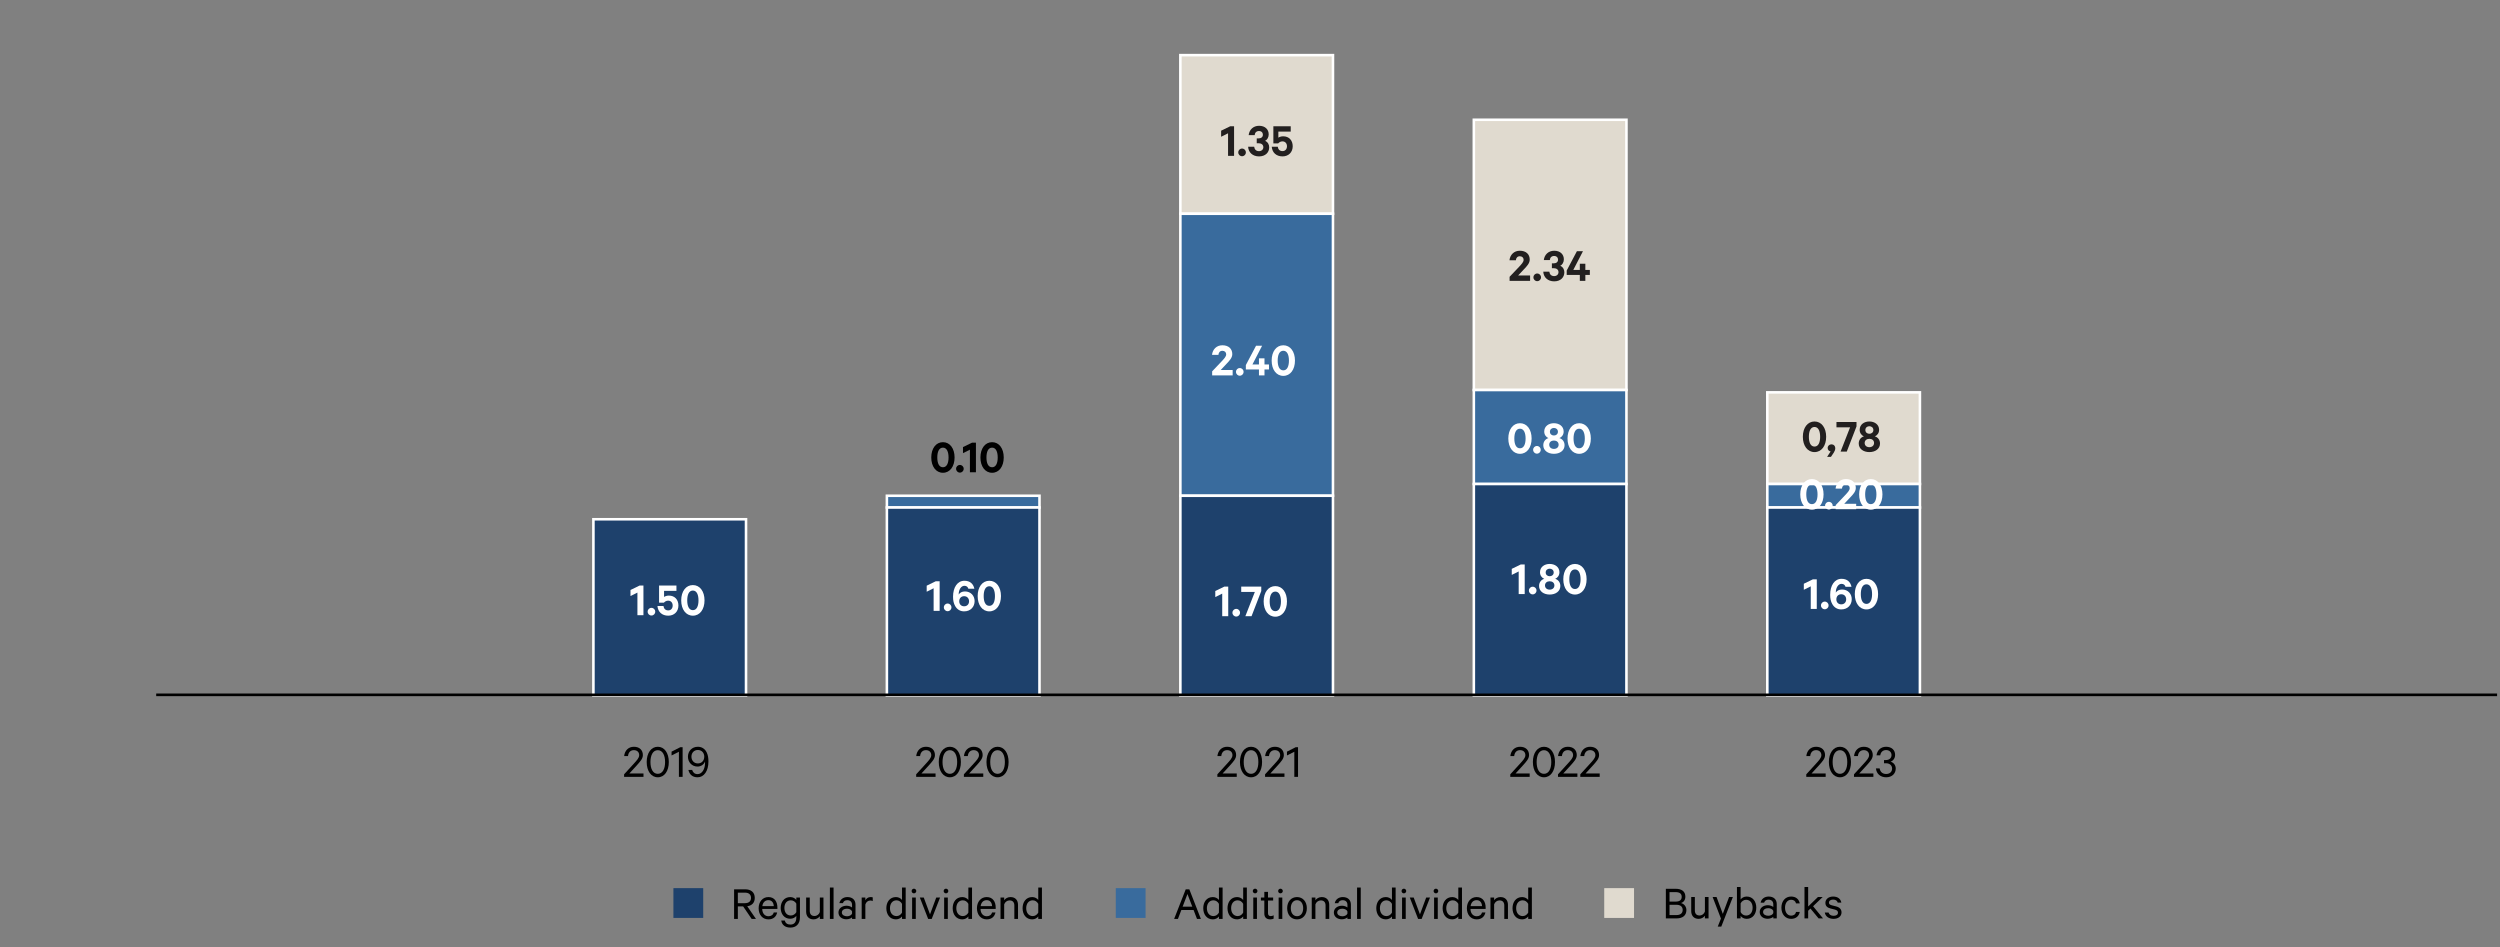 <?xml version="1.0" encoding="UTF-8"?>
<svg id="EN_ja_FI" data-name="EN ja FI" xmlns="http://www.w3.org/2000/svg" viewBox="0 0 970 367.487">
  <rect x="0" y="0" width="970" height="367.487" fill="#808080" stroke="none"/>
  <defs>
    <style>
      .cls-1 {
        fill: #221f1f;
      }

      .cls-1, .cls-2, .cls-3, .cls-4, .cls-5, .cls-6 {
        stroke-width: 0px;
      }

      .cls-2, .cls-7 {
        fill: #396b9d;
      }

      .cls-8, .cls-9, .cls-7 {
        stroke: #fff;
        stroke-miterlimit: 10;
      }

      .cls-8, .cls-4 {
        fill: #e0dacf;
      }

      .cls-3 {
        fill: #000;
      }

      .cls-9, .cls-5 {
        fill: #1e416c;
      }

      .cls-10 {
        fill: none;
        stroke: #000;
        stroke-width: 1.022px;
      }

      .cls-6 {
        fill: #fff;
      }
    </style>
  </defs>
  <g>
    <g>
      <rect class="cls-8" x="457.979" y="21.393" width="59.212" height="61.546"/>
      <rect class="cls-8" x="571.847" y="46.468" width="59.212" height="104.856"/>
      <rect class="cls-8" x="685.716" y="152.236" width="59.212" height="35.56"/>
    </g>
    <g>
      <rect class="cls-7" x="344.11" y="192.354" width="59.212" height="4.559"/>
      <rect class="cls-7" x="457.979" y="82.939" width="59.212" height="109.415"/>
      <rect class="cls-7" x="571.847" y="151.324" width="59.212" height="36.472"/>
      <rect class="cls-7" x="685.716" y="187.795" width="59.212" height="9.118"/>
    </g>
    <g>
      <rect class="cls-9" x="230.242" y="201.472" width="59.212" height="68.384"/>
      <rect class="cls-9" x="344.11" y="196.913" width="59.212" height="72.943"/>
      <rect class="cls-9" x="457.979" y="192.354" width="59.212" height="77.502"/>
      <rect class="cls-9" x="571.847" y="187.795" width="59.212" height="82.061"/>
      <rect class="cls-9" x="685.716" y="196.913" width="59.212" height="72.943"/>
    </g>
  </g>
  <g>
    <path class="cls-6" d="M470.267,137.678c.224-2.128,1.761-3.713,4.018-3.713,2.401,0,3.842,1.36,3.842,3.425,0,1.457-1.088,2.562-2.273,3.81l-2.225,2.369h4.642v2.081h-7.956v-1.568l3.634-3.826c1.024-1.104,1.809-1.904,1.809-2.769,0-.801-.56-1.377-1.473-1.377-.96,0-1.473.688-1.537,1.568h-2.481Z"/>
    <path class="cls-6" d="M481.035,145.778c-.816,0-1.473-.641-1.473-1.488,0-.849.656-1.489,1.473-1.489s1.473.641,1.473,1.489c0,.848-.656,1.488-1.473,1.488Z"/>
    <path class="cls-6" d="M485.948,141.407h2.529v-2.385h2.145v2.385h1.745v1.953h-1.745v2.289h-2.145v-2.289h-5.09v-1.713l3.953-7.49h2.353l-3.745,7.25Z"/>
    <path class="cls-6" d="M497.933,145.842c-2.705,0-4.53-2.434-4.53-5.938,0-3.506,1.825-5.938,4.53-5.938s4.514,2.433,4.514,5.938c0,3.505-1.809,5.938-4.514,5.938ZM497.933,143.696c1.521,0,2.177-1.648,2.177-3.793,0-2.146-.656-3.81-2.177-3.81-1.553,0-2.193,1.664-2.193,3.81,0,2.145.64,3.793,2.193,3.793Z"/>
  </g>
  <g>
    <path class="cls-6" d="M476.557,239.092h-2.337v-8.771l-2.689,1.345v-2.354l3.521-1.712h1.504v11.492Z"/>
    <path class="cls-6" d="M479.659,239.22c-.816,0-1.473-.641-1.473-1.488,0-.849.656-1.489,1.473-1.489s1.473.641,1.473,1.489c0,.848-.656,1.488-1.473,1.488Z"/>
    <path class="cls-6" d="M485.596,239.092h-2.401l3.682-9.412h-5.282v-2.08h7.779v1.712l-3.778,9.78Z"/>
    <path class="cls-6" d="M494.829,239.284c-2.705,0-4.53-2.434-4.53-5.938,0-3.506,1.825-5.938,4.53-5.938s4.514,2.433,4.514,5.938c0,3.505-1.809,5.938-4.514,5.938ZM494.829,237.139c1.521,0,2.177-1.648,2.177-3.793,0-2.146-.656-3.81-2.177-3.81-1.553,0-2.193,1.664-2.193,3.81,0,2.145.64,3.793,2.193,3.793Z"/>
  </g>
  <g>
    <path class="cls-6" d="M249.656,238.692h-2.337v-8.771l-2.689,1.345v-2.354l3.521-1.712h1.504v11.492Z"/>
    <path class="cls-6" d="M252.759,238.82c-.816,0-1.473-.641-1.473-1.488,0-.849.656-1.489,1.473-1.489s1.473.641,1.473,1.489c0,.848-.656,1.488-1.473,1.488Z"/>
    <path class="cls-6" d="M255.719,233.842v-6.643h6.739v2.064h-4.802v2.353c.368-.256,1.057-.528,1.873-.528,2.241,0,3.697,1.569,3.697,3.858,0,2.337-1.617,3.938-3.954,3.938-2.417,0-4.001-1.473-4.178-3.746h2.337c.128,1.009.736,1.697,1.856,1.697,1.041,0,1.713-.784,1.713-1.889,0-1.073-.656-1.889-1.761-1.889-.72,0-1.281.367-1.649.784h-1.873Z"/>
    <path class="cls-6" d="M268.84,238.884c-2.705,0-4.53-2.434-4.53-5.938,0-3.506,1.825-5.938,4.53-5.938s4.514,2.433,4.514,5.938c0,3.505-1.809,5.938-4.514,5.938ZM268.84,236.738c1.521,0,2.177-1.648,2.177-3.793,0-2.146-.656-3.81-2.177-3.81-1.553,0-2.193,1.664-2.193,3.81,0,2.145.64,3.793,2.193,3.793Z"/>
  </g>
  <g>
    <path class="cls-3" d="M365.863,183.439c-2.705,0-4.53-2.434-4.53-5.938,0-3.506,1.825-5.938,4.53-5.938s4.514,2.433,4.514,5.938c0,3.505-1.809,5.938-4.514,5.938ZM365.863,181.293c1.521,0,2.177-1.648,2.177-3.793,0-2.146-.656-3.81-2.177-3.81-1.553,0-2.193,1.664-2.193,3.81,0,2.145.64,3.793,2.193,3.793Z"/>
    <path class="cls-3" d="M372.438,183.374c-.816,0-1.473-.641-1.473-1.488,0-.849.656-1.489,1.473-1.489s1.473.641,1.473,1.489c0,.848-.656,1.488-1.473,1.488Z"/>
    <path class="cls-3" d="M378.663,183.246h-2.337v-8.771l-2.689,1.345v-2.354l3.521-1.712h1.504v11.492Z"/>
    <path class="cls-3" d="M384.935,183.439c-2.705,0-4.53-2.434-4.53-5.938,0-3.506,1.825-5.938,4.53-5.938s4.514,2.433,4.514,5.938c0,3.505-1.809,5.938-4.514,5.938ZM384.935,181.293c1.521,0,2.177-1.648,2.177-3.793,0-2.146-.656-3.81-2.177-3.81-1.553,0-2.193,1.664-2.193,3.81,0,2.145.64,3.793,2.193,3.793Z"/>
  </g>
  <g>
    <path class="cls-6" d="M364.582,237.02h-2.337v-8.771l-2.689,1.345v-2.354l3.521-1.712h1.504v11.492Z"/>
    <path class="cls-6" d="M367.684,237.148c-.816,0-1.473-.641-1.473-1.488,0-.849.656-1.489,1.473-1.489s1.473.641,1.473,1.489c0,.848-.656,1.488-1.473,1.488Z"/>
    <path class="cls-6" d="M375.734,228.424c-.224-.688-.704-1.136-1.537-1.136-1.36,0-2.208,1.616-2.225,3.232v.16c.384-.704,1.296-1.2,2.417-1.2,2.321,0,3.761,1.713,3.761,3.762,0,2.177-1.521,3.97-4.082,3.97-1.44,0-2.705-.688-3.473-2.081-.577-1.024-.816-2.145-.816-3.617,0-3.569,1.665-6.179,4.417-6.179,2.161,0,3.441,1.168,3.858,3.089h-2.321ZM375.991,233.306c0-1.185-.784-1.984-1.905-1.984-1.137,0-1.905.784-1.905,1.984,0,1.152.768,1.938,1.905,1.938,1.121,0,1.905-.785,1.905-1.938Z"/>
    <path class="cls-6" d="M383.862,237.212c-2.705,0-4.53-2.434-4.53-5.938,0-3.506,1.825-5.938,4.53-5.938s4.514,2.433,4.514,5.938c0,3.505-1.809,5.938-4.514,5.938ZM383.862,235.067c1.521,0,2.177-1.648,2.177-3.793,0-2.146-.656-3.81-2.177-3.81-1.553,0-2.193,1.664-2.193,3.81,0,2.145.64,3.793,2.193,3.793Z"/>
  </g>
  <g>
    <path class="cls-3" d="M284.829,345.05h4.257c2.306,0,3.762,1.153,3.762,3.33,0,1.889-1.104,2.993-2.913,3.249l3.378,4.914h-1.665l-3.313-4.866h-2.049v4.866h-1.456v-11.493ZM286.285,350.429h2.77c1.504,0,2.337-.769,2.337-2.049,0-1.281-.833-2.033-2.337-2.033h-2.77v4.082Z"/>
    <path class="cls-3" d="M301.535,354.046c-.319,1.585-1.488,2.673-3.377,2.673-2.257,0-3.81-1.744-3.81-4.321,0-2.481,1.521-4.338,3.794-4.338,2.272,0,3.489,1.681,3.489,4.082v.512h-5.891c.032,1.761,1.024,2.85,2.417,2.85,1.04,0,1.809-.513,2.049-1.457h1.328ZM298.142,349.26c-1.265,0-2.161.864-2.354,2.321h4.434c-.048-1.232-.688-2.321-2.08-2.321Z"/>
    <path class="cls-3" d="M308.974,355.359c-.432.592-1.312,1.121-2.337,1.121-2.449,0-3.729-2.002-3.729-4.21,0-2.209,1.28-4.21,3.729-4.21,1.024,0,1.905.528,2.337,1.104v-.929h1.408v7.668c0,2.705-1.568,4.001-3.713,4.001-2.017,0-3.298-1.04-3.554-2.737h1.393c.24,1.041,1.009,1.568,2.161,1.568,1.505,0,2.305-.96,2.305-2.753v-.624ZM308.974,350.605c-.432-.769-1.248-1.28-2.129-1.28-1.585,0-2.497,1.232-2.497,2.945,0,1.712.912,2.944,2.497,2.944.881,0,1.697-.512,2.129-1.296v-3.313Z"/>
    <path class="cls-3" d="M319.503,356.543h-1.408v-1.04c-.48.656-1.36,1.216-2.417,1.216-1.889,0-2.897-1.232-2.897-3.024v-5.459h1.409v5.219c0,1.152.56,1.952,1.824,1.952.977,0,1.776-.64,2.081-1.536v-5.635h1.408v8.308Z"/>
    <path class="cls-3" d="M323.421,356.543h-1.425v-12.181h1.425v12.181Z"/>
    <path class="cls-3" d="M330.591,356.543v-.608c-.32.336-1.2.752-2.177.752-1.713,0-3.09-1.008-3.09-2.641,0-1.568,1.377-2.625,3.17-2.625.864,0,1.729.368,2.097.688v-1.057c0-1.04-.641-1.776-1.841-1.776-.88,0-1.44.368-1.713,1.152h-1.36c.272-1.408,1.505-2.369,3.105-2.369,1.969,0,3.153,1.12,3.153,2.945v5.538h-1.345ZM330.591,353.614c-.24-.608-1.072-1.041-1.953-1.041-1.008,0-2.001.48-2.001,1.473s.993,1.473,2.001,1.473c.881,0,1.713-.416,1.953-1.041v-.863Z"/>
    <path class="cls-3" d="M338.622,349.628c-.24-.144-.608-.224-.944-.224-.88,0-1.648.576-1.921,1.553v5.586h-1.425v-8.308h1.425v1.072c.336-.704,1.121-1.248,2.033-1.248.368,0,.688.048.832.128v1.44Z"/>
    <path class="cls-3" d="M349.981,355.583c-.416.592-1.312,1.136-2.337,1.136-2.448,0-3.745-1.984-3.745-4.337,0-2.338,1.297-4.322,3.745-4.322,1.024,0,1.921.544,2.337,1.137v-4.834h1.425v12.181h-1.425v-.96ZM349.981,350.7c-.432-.848-1.248-1.376-2.128-1.376-1.602,0-2.546,1.296-2.546,3.058,0,1.76.944,3.057,2.546,3.057.88,0,1.696-.512,2.128-1.36v-3.378Z"/>
    <path class="cls-3" d="M354.604,344.811c.496,0,.912.399.912.912,0,.496-.416.896-.912.896s-.896-.4-.896-.896c0-.513.4-.912.896-.912ZM355.324,356.543h-1.425v-8.308h1.425v8.308Z"/>
    <path class="cls-3" d="M360.124,356.543l-3.233-8.308h1.521l2.434,6.531,2.417-6.531h1.488l-3.249,8.308h-1.377Z"/>
    <path class="cls-3" d="M367.035,344.811c.496,0,.912.399.912.912,0,.496-.416.896-.912.896s-.896-.4-.896-.896c0-.513.4-.912.896-.912ZM367.755,356.543h-1.425v-8.308h1.425v8.308Z"/>
    <path class="cls-3" d="M375.724,355.583c-.416.592-1.312,1.136-2.337,1.136-2.448,0-3.745-1.984-3.745-4.337,0-2.338,1.297-4.322,3.745-4.322,1.024,0,1.921.544,2.337,1.137v-4.834h1.425v12.181h-1.425v-.96ZM375.724,350.7c-.432-.848-1.248-1.376-2.129-1.376-1.601,0-2.545,1.296-2.545,3.058,0,1.76.944,3.057,2.545,3.057.881,0,1.697-.512,2.129-1.36v-3.378Z"/>
    <path class="cls-3" d="M386.237,354.046c-.319,1.585-1.488,2.673-3.377,2.673-2.257,0-3.81-1.744-3.81-4.321,0-2.481,1.521-4.338,3.794-4.338,2.272,0,3.489,1.681,3.489,4.082v.512h-5.891c.032,1.761,1.024,2.85,2.417,2.85,1.04,0,1.809-.513,2.049-1.457h1.328ZM382.845,349.26c-1.265,0-2.161.864-2.354,2.321h4.434c-.048-1.232-.688-2.321-2.08-2.321Z"/>
    <path class="cls-3" d="M388.202,348.236h1.425v1.041c.465-.656,1.36-1.217,2.449-1.217,1.889,0,2.913,1.217,2.913,3.025v5.458h-1.425v-5.218c0-1.169-.576-1.969-1.841-1.969-.96,0-1.809.64-2.097,1.553v5.634h-1.425v-8.308Z"/>
    <path class="cls-3" d="M402.844,355.583c-.416.592-1.312,1.136-2.337,1.136-2.448,0-3.745-1.984-3.745-4.337,0-2.338,1.297-4.322,3.745-4.322,1.024,0,1.921.544,2.337,1.137v-4.834h1.425v12.181h-1.425v-.96ZM402.844,350.7c-.432-.848-1.248-1.376-2.129-1.376-1.601,0-2.545,1.296-2.545,3.058,0,1.76.944,3.057,2.545,3.057.881,0,1.697-.512,2.129-1.36v-3.378Z"/>
  </g>
  <rect class="cls-5" x="261.281" y="344.594" width="11.562" height="11.562"/>
  <rect class="cls-2" x="432.922" y="344.594" width="11.562" height="11.562"/>
  <g>
    <path class="cls-3" d="M463.104,353.07h-4.738l-1.329,3.474h-1.472l4.498-11.492h1.393l4.482,11.492h-1.505l-1.328-3.474ZM458.862,351.789h3.746l-1.873-4.914-1.873,4.914Z"/>
    <path class="cls-3" d="M472.944,355.583c-.416.592-1.312,1.136-2.337,1.136-2.449,0-3.746-1.984-3.746-4.338,0-2.337,1.296-4.321,3.746-4.321,1.024,0,1.921.544,2.337,1.137v-4.834h1.424v12.181h-1.424v-.96ZM472.944,350.7c-.432-.848-1.249-1.376-2.129-1.376-1.601,0-2.545,1.296-2.545,3.057s.944,3.058,2.545,3.058c.88,0,1.697-.512,2.129-1.36v-3.378Z"/>
    <path class="cls-3" d="M482.352,355.583c-.416.592-1.312,1.136-2.337,1.136-2.449,0-3.746-1.984-3.746-4.338,0-2.337,1.296-4.321,3.746-4.321,1.024,0,1.921.544,2.337,1.137v-4.834h1.424v12.181h-1.424v-.96ZM482.352,350.7c-.432-.848-1.249-1.376-2.129-1.376-1.601,0-2.545,1.296-2.545,3.057s.944,3.058,2.545,3.058c.88,0,1.697-.512,2.129-1.36v-3.378Z"/>
    <path class="cls-3" d="M486.974,344.811c.497,0,.913.399.913.912,0,.496-.416.896-.913.896-.496,0-.896-.4-.896-.896,0-.513.4-.912.896-.912ZM487.694,356.543h-1.424v-8.308h1.424v8.308Z"/>
    <path class="cls-3" d="M490.558,349.42h-1.329v-1.185h1.329v-2.192h1.424v2.192h2.001v1.185h-2.001v4.882c0,.801.4,1.152,1.088,1.152.4,0,.816-.159,1.104-.319v1.296c-.32.177-.8.288-1.329.288-1.344,0-2.289-.72-2.289-2.257v-5.042Z"/>
    <path class="cls-3" d="M496.814,344.811c.497,0,.913.399.913.912,0,.496-.416.896-.913.896-.496,0-.896-.4-.896-.896,0-.513.4-.912.896-.912ZM497.534,356.543h-1.424v-8.308h1.424v8.308Z"/>
    <path class="cls-3" d="M507.056,352.381c0,2.562-1.553,4.338-3.81,4.338-2.289,0-3.826-1.776-3.826-4.338,0-2.545,1.537-4.321,3.826-4.321,2.257,0,3.81,1.776,3.81,4.321ZM500.83,352.381c0,1.825.912,3.105,2.417,3.105,1.488,0,2.385-1.28,2.385-3.105,0-1.809-.896-3.104-2.385-3.104-1.505,0-2.417,1.296-2.417,3.104Z"/>
    <path class="cls-3" d="M508.957,348.236h1.424v1.041c.464-.656,1.361-1.217,2.449-1.217,1.889,0,2.913,1.217,2.913,3.025v5.458h-1.424v-5.218c0-1.169-.576-1.969-1.841-1.969-.96,0-1.809.64-2.097,1.552v5.635h-1.424v-8.308Z"/>
    <path class="cls-3" d="M522.799,356.543v-.608c-.32.336-1.201.753-2.177.753-1.713,0-3.089-1.009-3.089-2.642,0-1.568,1.376-2.625,3.169-2.625.865,0,1.729.368,2.097.688v-1.057c0-1.04-.64-1.776-1.841-1.776-.88,0-1.44.368-1.713,1.152h-1.36c.272-1.409,1.504-2.369,3.105-2.369,1.969,0,3.153,1.12,3.153,2.945v5.538h-1.344ZM522.799,353.614c-.24-.608-1.073-1.041-1.953-1.041-1.009,0-2.001.48-2.001,1.473s.992,1.473,2.001,1.473c.88,0,1.712-.416,1.953-1.04v-.864Z"/>
    <path class="cls-3" d="M527.966,356.543h-1.424v-12.181h1.424v12.181Z"/>
    <path class="cls-3" d="M540.079,355.583c-.416.592-1.312,1.136-2.337,1.136-2.449,0-3.746-1.984-3.746-4.338,0-2.337,1.296-4.321,3.746-4.321,1.024,0,1.921.544,2.337,1.137v-4.834h1.424v12.181h-1.424v-.96ZM540.079,350.7c-.432-.848-1.249-1.376-2.129-1.376-1.601,0-2.545,1.296-2.545,3.057s.944,3.058,2.545,3.058c.88,0,1.697-.512,2.129-1.36v-3.378Z"/>
    <path class="cls-3" d="M544.701,344.811c.497,0,.913.399.913.912,0,.496-.416.896-.913.896-.496,0-.896-.4-.896-.896,0-.513.4-.912.896-.912ZM545.422,356.543h-1.424v-8.308h1.424v8.308Z"/>
    <path class="cls-3" d="M550.222,356.543l-3.233-8.308h1.521l2.433,6.531,2.417-6.531h1.489l-3.25,8.308h-1.376Z"/>
    <path class="cls-3" d="M557.133,344.811c.497,0,.913.399.913.912,0,.496-.416.896-.913.896-.496,0-.896-.4-.896-.896,0-.513.4-.912.896-.912ZM557.853,356.543h-1.424v-8.308h1.424v8.308Z"/>
    <path class="cls-3" d="M565.823,355.583c-.416.592-1.312,1.136-2.337,1.136-2.449,0-3.746-1.984-3.746-4.338,0-2.337,1.296-4.321,3.746-4.321,1.024,0,1.921.544,2.337,1.137v-4.834h1.424v12.181h-1.424v-.96ZM565.823,350.7c-.432-.848-1.249-1.376-2.129-1.376-1.601,0-2.545,1.296-2.545,3.057s.944,3.058,2.545,3.058c.88,0,1.697-.512,2.129-1.36v-3.378Z"/>
    <path class="cls-3" d="M576.335,354.046c-.32,1.585-1.489,2.673-3.377,2.673-2.257,0-3.81-1.744-3.81-4.321,0-2.481,1.521-4.338,3.793-4.338s3.49,1.681,3.49,4.082v.512h-5.891c.032,1.761,1.024,2.85,2.417,2.85,1.041,0,1.809-.513,2.049-1.457h1.329ZM572.942,349.26c-1.265,0-2.161.864-2.353,2.321h4.434c-.048-1.232-.688-2.321-2.081-2.321Z"/>
    <path class="cls-3" d="M578.3,348.236h1.424v1.041c.464-.656,1.361-1.217,2.449-1.217,1.889,0,2.913,1.217,2.913,3.025v5.458h-1.424v-5.218c0-1.169-.576-1.969-1.841-1.969-.96,0-1.809.64-2.097,1.552v5.635h-1.424v-8.308Z"/>
    <path class="cls-3" d="M592.942,355.583c-.416.592-1.312,1.136-2.337,1.136-2.449,0-3.746-1.984-3.746-4.338,0-2.337,1.296-4.321,3.746-4.321,1.024,0,1.921.544,2.337,1.137v-4.834h1.424v12.181h-1.424v-.96ZM592.942,350.7c-.432-.848-1.249-1.376-2.129-1.376-1.601,0-2.545,1.296-2.545,3.057s.944,3.058,2.545,3.058c.88,0,1.697-.512,2.129-1.36v-3.378Z"/>
  </g>
  <g>
    <path class="cls-3" d="M646.352,344.848h3.778c2.385,0,3.793,1.056,3.793,3.041,0,1.376-.769,2.209-1.681,2.497,1.232.304,2.081,1.424,2.081,2.721,0,2.097-1.457,3.233-3.825,3.233h-4.146v-11.492ZM650.114,349.825c1.553,0,2.385-.592,2.385-1.856,0-1.249-.832-1.825-2.385-1.825h-2.337v3.682h2.337ZM647.777,355.043h2.721c1.552,0,2.385-.768,2.385-1.984s-.833-2.001-2.385-2.001h-2.721v3.985Z"/>
    <path class="cls-3" d="M662.915,356.34h-1.408v-1.04c-.48.656-1.361,1.216-2.417,1.216-1.889,0-2.897-1.232-2.897-3.025v-5.458h1.409v5.219c0,1.152.56,1.952,1.825,1.952.977,0,1.777-.64,2.081-1.536v-5.635h1.408v8.308Z"/>
    <path class="cls-3" d="M666.48,359.526l1.249-3.121-3.233-8.372h1.521l2.433,6.547,2.433-6.547h1.473l-4.498,11.493h-1.376Z"/>
    <path class="cls-3" d="M675.36,356.34h-1.424v-12.181h1.424v4.834c.4-.593,1.297-1.137,2.337-1.137,2.433,0,3.745,1.984,3.745,4.321,0,2.354-1.312,4.338-3.745,4.338-1.041,0-1.937-.544-2.337-1.136v.96ZM675.36,353.875c.416.849,1.249,1.36,2.129,1.36,1.585,0,2.529-1.297,2.529-3.058s-.944-3.057-2.529-3.057c-.88,0-1.712.528-2.129,1.376v3.378Z"/>
    <path class="cls-3" d="M688.033,356.34v-.608c-.32.336-1.201.753-2.177.753-1.713,0-3.089-1.009-3.089-2.642,0-1.568,1.376-2.625,3.169-2.625.864,0,1.729.368,2.097.688v-1.057c0-1.04-.64-1.776-1.841-1.776-.88,0-1.44.368-1.713,1.152h-1.36c.272-1.409,1.504-2.369,3.105-2.369,1.969,0,3.153,1.12,3.153,2.945v5.538h-1.344ZM688.033,353.411c-.24-.608-1.072-1.041-1.953-1.041-1.009,0-2.001.48-2.001,1.473s.992,1.473,2.001,1.473c.88,0,1.712-.416,1.953-1.04v-.864Z"/>
    <path class="cls-3" d="M698.306,353.827c-.288,1.601-1.473,2.688-3.346,2.688-2.225,0-3.777-1.744-3.777-4.338,0-2.576,1.553-4.321,3.777-4.321,1.873,0,3.058,1.072,3.346,2.673h-1.441c-.192-.896-.896-1.425-1.889-1.425-1.44,0-2.385,1.265-2.385,3.073,0,1.825.944,3.09,2.385,3.09.993,0,1.697-.528,1.889-1.44h1.441Z"/>
    <path class="cls-3" d="M702.448,352.515l-.88.848v2.978h-1.424v-12.181h1.424v7.555l3.794-3.682h1.84l-3.729,3.586,3.858,4.722h-1.713l-3.169-3.825Z"/>
    <path class="cls-3" d="M709.471,354.051c.256.864.993,1.28,1.969,1.28.992,0,1.696-.399,1.696-1.248,0-.576-.368-.944-1.232-1.169l-1.633-.416c-1.184-.288-2.017-.912-2.017-2.192,0-1.473,1.296-2.449,2.977-2.449,1.841,0,2.929.896,3.217,2.353h-1.408c-.224-.752-.8-1.168-1.809-1.168-.832,0-1.601.384-1.601,1.185,0,.576.368.832,1.153,1.04l1.616.416c1.425.368,2.113,1.169,2.113,2.321,0,1.568-1.313,2.513-3.089,2.513-1.809,0-3.153-.912-3.41-2.465h1.457Z"/>
  </g>
  <rect class="cls-4" x="622.443" y="344.594" width="11.562" height="11.562"/>
  <g>
    <path class="cls-3" d="M242.166,293.363c.224-2.129,1.648-3.618,3.777-3.618,2.177,0,3.489,1.28,3.489,3.233,0,1.457-1.152,2.609-2.321,3.938l-2.929,3.201h5.49v1.297h-7.523v-.977l3.729-4.081c1.185-1.312,2.129-2.273,2.129-3.361,0-1.169-.816-1.938-2.065-1.938-1.393,0-2.145.977-2.273,2.306h-1.504Z"/>
    <path class="cls-3" d="M255.223,301.589c-2.577,0-4.306-2.417-4.306-5.922,0-3.506,1.729-5.923,4.306-5.923s4.274,2.417,4.274,5.923c0,3.505-1.697,5.922-4.274,5.922ZM255.223,300.244c1.841,0,2.833-1.904,2.833-4.577s-.992-4.594-2.833-4.594c-1.873,0-2.849,1.921-2.849,4.594s.977,4.577,2.849,4.577Z"/>
    <path class="cls-3" d="M264.855,301.413h-1.44v-9.732l-2.849,1.441v-1.489l3.409-1.729h.88v11.509Z"/>
    <path class="cls-3" d="M268.551,298.74c.32.977.96,1.616,2.113,1.616,1.697,0,2.897-1.904,2.897-4.401,0-.097,0-.368-.016-.496-.384,1.152-1.552,1.969-2.897,1.969-2.225,0-3.729-1.745-3.729-3.826,0-2.112,1.504-3.857,3.857-3.857,1.489,0,2.721.753,3.426,2.193.496,1.024.672,2.177.672,3.537,0,3.697-1.729,6.114-4.209,6.114-2.017,0-3.137-1.088-3.569-2.849h1.457ZM268.278,293.586c0,1.536,1.041,2.625,2.481,2.625,1.472,0,2.497-1.072,2.497-2.625,0-1.505-1.024-2.593-2.497-2.593-1.441,0-2.481,1.072-2.481,2.593Z"/>
  </g>
  <g>
    <path class="cls-3" d="M472.354,293.363c.224-2.129,1.648-3.618,3.777-3.618,2.177,0,3.489,1.28,3.489,3.233,0,1.457-1.152,2.609-2.321,3.938l-2.929,3.201h5.49v1.297h-7.523v-.977l3.729-4.081c1.185-1.312,2.129-2.273,2.129-3.361,0-1.169-.816-1.938-2.065-1.938-1.393,0-2.145.977-2.273,2.306h-1.504Z"/>
    <path class="cls-3" d="M485.411,301.589c-2.577,0-4.306-2.417-4.306-5.922,0-3.506,1.729-5.923,4.306-5.923s4.274,2.417,4.274,5.923c0,3.505-1.697,5.922-4.274,5.922ZM485.411,300.244c1.841,0,2.833-1.904,2.833-4.577s-.992-4.594-2.833-4.594c-1.873,0-2.849,1.921-2.849,4.594s.977,4.577,2.849,4.577Z"/>
    <path class="cls-3" d="M490.866,293.363c.224-2.129,1.648-3.618,3.777-3.618,2.177,0,3.489,1.28,3.489,3.233,0,1.457-1.152,2.609-2.321,3.938l-2.929,3.201h5.49v1.297h-7.523v-.977l3.729-4.081c1.185-1.312,2.129-2.273,2.129-3.361,0-1.169-.816-1.938-2.065-1.938-1.393,0-2.145.977-2.273,2.306h-1.504Z"/>
    <path class="cls-3" d="M503.635,301.413h-1.44v-9.732l-2.849,1.441v-1.489l3.409-1.729h.88v11.509Z"/>
  </g>
  <g>
    <path class="cls-3" d="M355.492,293.363c.224-2.129,1.648-3.618,3.777-3.618,2.177,0,3.489,1.28,3.489,3.233,0,1.457-1.152,2.609-2.321,3.938l-2.929,3.201h5.49v1.297h-7.523v-.977l3.729-4.081c1.185-1.312,2.129-2.273,2.129-3.361,0-1.169-.816-1.938-2.065-1.938-1.393,0-2.145.977-2.273,2.306h-1.504Z"/>
    <path class="cls-3" d="M368.549,301.589c-2.577,0-4.306-2.417-4.306-5.922,0-3.506,1.729-5.923,4.306-5.923s4.274,2.417,4.274,5.923c0,3.505-1.697,5.922-4.274,5.922ZM368.549,300.244c1.841,0,2.833-1.904,2.833-4.577s-.992-4.594-2.833-4.594c-1.873,0-2.849,1.921-2.849,4.594s.977,4.577,2.849,4.577Z"/>
    <path class="cls-3" d="M374.004,293.363c.224-2.129,1.648-3.618,3.777-3.618,2.177,0,3.489,1.28,3.489,3.233,0,1.457-1.152,2.609-2.321,3.938l-2.929,3.201h5.49v1.297h-7.523v-.977l3.729-4.081c1.185-1.312,2.129-2.273,2.129-3.361,0-1.169-.816-1.938-2.065-1.938-1.393,0-2.145.977-2.273,2.306h-1.504Z"/>
    <path class="cls-3" d="M387.061,301.589c-2.577,0-4.306-2.417-4.306-5.922,0-3.506,1.729-5.923,4.306-5.923s4.274,2.417,4.274,5.923c0,3.505-1.697,5.922-4.274,5.922ZM387.061,300.244c1.841,0,2.833-1.904,2.833-4.577s-.992-4.594-2.833-4.594c-1.873,0-2.849,1.921-2.849,4.594s.977,4.577,2.849,4.577Z"/>
  </g>
  <line class="cls-10" x1="968.871" y1="269.597" x2="60.605" y2="269.597"/>
  <g>
    <path class="cls-6" d="M589.754,176.082c-2.705,0-4.53-2.434-4.53-5.938,0-3.506,1.825-5.938,4.53-5.938s4.514,2.433,4.514,5.938c0,3.505-1.809,5.938-4.514,5.938ZM589.754,173.937c1.521,0,2.177-1.648,2.177-3.793,0-2.146-.656-3.81-2.177-3.81-1.553,0-2.193,1.664-2.193,3.81,0,2.145.64,3.793,2.193,3.793Z"/>
    <path class="cls-6" d="M596.329,176.018c-.816,0-1.473-.641-1.473-1.488,0-.849.656-1.489,1.473-1.489s1.473.641,1.473,1.489c0,.848-.656,1.488-1.473,1.488Z"/>
    <path class="cls-6" d="M606.699,167.439c0,1.216-.704,2.145-1.648,2.545,1.088.304,2.001,1.312,2.001,2.769,0,2.081-1.841,3.33-4.13,3.33s-4.129-1.249-4.129-3.33c0-1.456.912-2.465,2-2.769-.944-.4-1.632-1.329-1.632-2.545,0-2.081,1.745-3.233,3.761-3.233,2.001,0,3.777,1.152,3.777,3.233ZM602.922,174.177c1.041,0,1.825-.624,1.825-1.633,0-1.008-.784-1.616-1.825-1.616s-1.825.608-1.825,1.616c0,1.009.784,1.633,1.825,1.633ZM602.922,168.975c.833,0,1.553-.544,1.553-1.456,0-.929-.72-1.473-1.553-1.473-.848,0-1.553.544-1.553,1.473,0,.912.705,1.456,1.553,1.456Z"/>
    <path class="cls-6" d="M612.73,176.082c-2.705,0-4.53-2.434-4.53-5.938,0-3.506,1.825-5.938,4.53-5.938s4.514,2.433,4.514,5.938c0,3.505-1.809,5.938-4.514,5.938ZM612.73,173.937c1.521,0,2.177-1.648,2.177-3.793,0-2.146-.656-3.81-2.177-3.81-1.553,0-2.193,1.664-2.193,3.81,0,2.145.64,3.793,2.193,3.793Z"/>
  </g>
  <g>
    <path class="cls-6" d="M591.586,230.493h-2.337v-8.771l-2.689,1.345v-2.354l3.521-1.712h1.504v11.492Z"/>
    <path class="cls-6" d="M594.689,230.621c-.816,0-1.473-.641-1.473-1.488,0-.849.656-1.489,1.473-1.489s1.473.641,1.473,1.489c0,.848-.656,1.488-1.473,1.488Z"/>
    <path class="cls-6" d="M605.059,222.042c0,1.216-.704,2.145-1.648,2.545,1.088.304,2.001,1.312,2.001,2.769,0,2.081-1.841,3.33-4.13,3.33s-4.129-1.249-4.129-3.33c0-1.456.912-2.465,2-2.769-.944-.4-1.632-1.329-1.632-2.545,0-2.081,1.745-3.233,3.761-3.233,2.001,0,3.777,1.152,3.777,3.233ZM601.282,228.78c1.041,0,1.825-.624,1.825-1.633,0-1.008-.784-1.616-1.825-1.616s-1.825.608-1.825,1.616c0,1.009.784,1.633,1.825,1.633ZM601.282,223.578c.833,0,1.553-.544,1.553-1.456,0-.929-.72-1.473-1.553-1.473-.848,0-1.553.544-1.553,1.473,0,.912.705,1.456,1.553,1.456Z"/>
    <path class="cls-6" d="M611.09,230.686c-2.705,0-4.53-2.434-4.53-5.938,0-3.506,1.825-5.938,4.53-5.938s4.514,2.433,4.514,5.938c0,3.505-1.809,5.938-4.514,5.938ZM611.09,228.54c1.521,0,2.177-1.648,2.177-3.793,0-2.146-.656-3.81-2.177-3.81-1.553,0-2.193,1.664-2.193,3.81,0,2.145.64,3.793,2.193,3.793Z"/>
  </g>
  <g>
    <path class="cls-3" d="M700.853,293.363c.224-2.129,1.648-3.618,3.777-3.618,2.177,0,3.489,1.28,3.489,3.233,0,1.457-1.152,2.609-2.321,3.938l-2.929,3.201h5.49v1.297h-7.523v-.977l3.729-4.081c1.185-1.312,2.129-2.273,2.129-3.361,0-1.169-.816-1.938-2.065-1.938-1.393,0-2.145.977-2.273,2.306h-1.504Z"/>
    <path class="cls-3" d="M713.91,301.589c-2.577,0-4.306-2.417-4.306-5.922,0-3.506,1.729-5.923,4.306-5.923s4.274,2.417,4.274,5.923c0,3.505-1.697,5.922-4.274,5.922ZM713.91,300.244c1.841,0,2.833-1.904,2.833-4.577s-.992-4.594-2.833-4.594c-1.873,0-2.849,1.921-2.849,4.594s.977,4.577,2.849,4.577Z"/>
    <path class="cls-3" d="M719.365,293.363c.224-2.129,1.648-3.618,3.777-3.618,2.177,0,3.489,1.28,3.489,3.233,0,1.457-1.152,2.609-2.321,3.938l-2.929,3.201h5.49v1.297h-7.523v-.977l3.729-4.081c1.185-1.312,2.129-2.273,2.129-3.361,0-1.169-.816-1.938-2.065-1.938-1.393,0-2.145.977-2.273,2.306h-1.504Z"/>
    <path class="cls-3" d="M730.998,294.899h.752c1.217,0,2.161-.704,2.161-1.937,0-1.104-.816-1.938-2.097-1.938-1.297,0-2.113.833-2.273,2.033h-1.457c.272-1.953,1.696-3.313,3.713-3.313,2.209,0,3.505,1.312,3.505,3.153,0,1.28-.752,2.305-1.777,2.625,1.217.353,2.017,1.377,2.017,2.673,0,1.89-1.377,3.394-3.698,3.394-2.257,0-3.793-1.376-3.985-3.457h1.44c.208,1.328,1.088,2.177,2.529,2.177,1.377,0,2.305-.832,2.305-2.097,0-1.297-1.024-2.065-2.353-2.065h-.784v-1.248Z"/>
  </g>
  <g>
    <path class="cls-3" d="M586.008,293.363c.224-2.129,1.648-3.618,3.777-3.618,2.177,0,3.489,1.28,3.489,3.233,0,1.457-1.152,2.609-2.321,3.938l-2.929,3.201h5.49v1.297h-7.523v-.977l3.729-4.081c1.185-1.312,2.129-2.273,2.129-3.361,0-1.169-.816-1.938-2.065-1.938-1.393,0-2.145.977-2.273,2.306h-1.504Z"/>
    <path class="cls-3" d="M599.065,301.589c-2.577,0-4.306-2.417-4.306-5.922,0-3.506,1.729-5.923,4.306-5.923s4.274,2.417,4.274,5.923c0,3.505-1.697,5.922-4.274,5.922ZM599.065,300.244c1.841,0,2.833-1.904,2.833-4.577s-.992-4.594-2.833-4.594c-1.873,0-2.849,1.921-2.849,4.594s.977,4.577,2.849,4.577Z"/>
    <path class="cls-3" d="M604.52,293.363c.224-2.129,1.648-3.618,3.777-3.618,2.177,0,3.489,1.28,3.489,3.233,0,1.457-1.152,2.609-2.321,3.938l-2.929,3.201h5.49v1.297h-7.523v-.977l3.729-4.081c1.185-1.312,2.129-2.273,2.129-3.361,0-1.169-.816-1.938-2.065-1.938-1.393,0-2.145.977-2.273,2.306h-1.504Z"/>
    <path class="cls-3" d="M613.175,293.363c.224-2.129,1.648-3.618,3.777-3.618,2.177,0,3.489,1.28,3.489,3.233,0,1.457-1.152,2.609-2.321,3.938l-2.929,3.201h5.49v1.297h-7.523v-.977l3.729-4.081c1.185-1.312,2.129-2.273,2.129-3.361,0-1.169-.816-1.938-2.065-1.938-1.393,0-2.145.977-2.273,2.306h-1.504Z"/>
  </g>
  <g>
    <path class="cls-1" d="M478.819,60.488h-2.337v-8.771l-2.689,1.345v-2.354l3.521-1.712h1.504v11.492Z"/>
    <path class="cls-1" d="M481.921,60.616c-.816,0-1.473-.641-1.473-1.488,0-.849.656-1.489,1.473-1.489s1.473.641,1.473,1.489c0,.848-.656,1.488-1.473,1.488Z"/>
    <path class="cls-1" d="M487.618,53.701h.656c.992,0,1.729-.479,1.729-1.44,0-.8-.56-1.425-1.521-1.425-1.041,0-1.601.688-1.665,1.585h-2.337c.24-2.049,1.745-3.617,4.049-3.617,2.321,0,3.729,1.393,3.729,3.345,0,1.104-.576,2.098-1.393,2.497,1.073.465,1.585,1.457,1.585,2.514,0,2.001-1.489,3.521-3.938,3.521-2.465,0-4.113-1.521-4.242-3.746h2.353c.112,1.009.736,1.713,1.873,1.713.976,0,1.681-.624,1.681-1.536,0-.977-.769-1.537-1.841-1.537h-.72v-1.873Z"/>
    <path class="cls-1" d="M494.065,55.639v-6.643h6.739v2.064h-4.802v2.353c.368-.256,1.057-.528,1.873-.528,2.241,0,3.697,1.569,3.697,3.858,0,2.337-1.617,3.938-3.954,3.938-2.417,0-4.001-1.473-4.178-3.746h2.337c.128,1.009.736,1.697,1.856,1.697,1.041,0,1.713-.784,1.713-1.889,0-1.073-.656-1.889-1.761-1.889-.72,0-1.281.367-1.649.784h-1.873Z"/>
  </g>
  <g>
    <path class="cls-1" d="M585.672,100.995c.224-2.128,1.761-3.713,4.018-3.713,2.401,0,3.842,1.36,3.842,3.425,0,1.457-1.088,2.562-2.273,3.81l-2.225,2.369h4.642v2.081h-7.956v-1.568l3.634-3.826c1.024-1.104,1.809-1.904,1.809-2.769,0-.801-.56-1.377-1.473-1.377-.96,0-1.473.688-1.537,1.568h-2.481Z"/>
    <path class="cls-1" d="M596.44,109.095c-.816,0-1.473-.641-1.473-1.488,0-.849.656-1.489,1.473-1.489s1.473.641,1.473,1.489c0,.848-.656,1.488-1.473,1.488Z"/>
    <path class="cls-1" d="M602.137,102.18h.656c.992,0,1.729-.479,1.729-1.44,0-.8-.56-1.425-1.521-1.425-1.041,0-1.601.688-1.665,1.585h-2.337c.24-2.049,1.745-3.617,4.049-3.617,2.321,0,3.729,1.393,3.729,3.345,0,1.104-.576,2.098-1.393,2.497,1.073.465,1.585,1.457,1.585,2.514,0,2.001-1.489,3.521-3.938,3.521-2.465,0-4.113-1.521-4.242-3.746h2.353c.112,1.009.736,1.713,1.873,1.713.976,0,1.681-.624,1.681-1.536,0-.977-.769-1.537-1.841-1.537h-.72v-1.873Z"/>
    <path class="cls-1" d="M610.441,104.725h2.529v-2.385h2.145v2.385h1.745v1.953h-1.745v2.289h-2.145v-2.289h-5.09v-1.713l3.953-7.49h2.353l-3.745,7.25Z"/>
  </g>
  <g>
    <path class="cls-6" d="M703.028,197.754c-2.705,0-4.53-2.434-4.53-5.938,0-3.506,1.825-5.938,4.53-5.938s4.514,2.433,4.514,5.938c0,3.505-1.809,5.938-4.514,5.938ZM703.028,195.609c1.521,0,2.177-1.648,2.177-3.793,0-2.146-.656-3.81-2.177-3.81-1.553,0-2.193,1.664-2.193,3.81,0,2.145.64,3.793,2.193,3.793Z"/>
    <path class="cls-6" d="M709.602,197.69c-.816,0-1.473-.641-1.473-1.488,0-.849.656-1.489,1.473-1.489s1.473.641,1.473,1.489c0,.848-.656,1.488-1.473,1.488Z"/>
    <path class="cls-6" d="M712.193,189.59c.224-2.128,1.761-3.713,4.018-3.713,2.401,0,3.842,1.36,3.842,3.425,0,1.457-1.088,2.562-2.273,3.81l-2.225,2.369h4.642v2.081h-7.956v-1.568l3.634-3.826c1.024-1.104,1.809-1.904,1.809-2.769,0-.801-.56-1.377-1.473-1.377-.96,0-1.473.688-1.537,1.568h-2.481Z"/>
    <path class="cls-6" d="M725.875,197.754c-2.705,0-4.53-2.434-4.53-5.938,0-3.506,1.825-5.938,4.53-5.938s4.514,2.433,4.514,5.938c0,3.505-1.809,5.938-4.514,5.938ZM725.875,195.609c1.521,0,2.177-1.648,2.177-3.793,0-2.146-.656-3.81-2.177-3.81-1.553,0-2.193,1.664-2.193,3.81,0,2.145.64,3.793,2.193,3.793Z"/>
  </g>
  <g>
    <path class="cls-6" d="M704.908,236.267h-2.337v-8.771l-2.689,1.345v-2.354l3.521-1.712h1.504v11.492Z"/>
    <path class="cls-6" d="M708.011,236.395c-.816,0-1.473-.641-1.473-1.488,0-.849.656-1.489,1.473-1.489s1.473.641,1.473,1.489c0,.848-.656,1.488-1.473,1.488Z"/>
    <path class="cls-6" d="M716.06,227.671c-.224-.688-.704-1.136-1.537-1.136-1.36,0-2.208,1.616-2.225,3.232v.16c.384-.704,1.296-1.2,2.417-1.2,2.321,0,3.761,1.713,3.761,3.762,0,2.177-1.521,3.97-4.082,3.97-1.44,0-2.705-.688-3.473-2.081-.577-1.024-.816-2.145-.816-3.617,0-3.569,1.665-6.179,4.417-6.179,2.161,0,3.441,1.168,3.858,3.089h-2.321ZM716.317,232.553c0-1.185-.784-1.984-1.905-1.984-1.137,0-1.905.784-1.905,1.984,0,1.152.768,1.938,1.905,1.938,1.121,0,1.905-.785,1.905-1.938Z"/>
    <path class="cls-6" d="M724.188,236.459c-2.705,0-4.53-2.434-4.53-5.938,0-3.506,1.825-5.938,4.53-5.938s4.514,2.433,4.514,5.938c0,3.505-1.809,5.938-4.514,5.938ZM724.188,234.314c1.521,0,2.177-1.648,2.177-3.793,0-2.146-.656-3.81-2.177-3.81-1.553,0-2.193,1.664-2.193,3.81,0,2.145.64,3.793,2.193,3.793Z"/>
  </g>
  <g>
    <path class="cls-1" d="M704.036,175.413c-2.705,0-4.53-2.434-4.53-5.938,0-3.506,1.825-5.938,4.53-5.938s4.514,2.433,4.514,5.938c0,3.505-1.809,5.938-4.514,5.938ZM704.036,173.268c1.521,0,2.177-1.648,2.177-3.793,0-2.146-.656-3.81-2.177-3.81-1.553,0-2.193,1.664-2.193,3.81,0,2.145.64,3.793,2.193,3.793Z"/>
    <path class="cls-1" d="M710.274,175.156c-.625-.111-1.137-.576-1.137-1.344,0-.816.656-1.409,1.473-1.409.8,0,1.473.545,1.473,1.585,0,.561-.288,1.168-.608,1.681l-1.072,1.601h-1.489l1.361-2.113Z"/>
    <path class="cls-1" d="M716.547,175.221h-2.401l3.682-9.412h-5.282v-2.08h7.779v1.712l-3.778,9.78Z"/>
    <path class="cls-1" d="M729.093,166.77c0,1.216-.704,2.145-1.648,2.545,1.088.304,2.001,1.312,2.001,2.769,0,2.081-1.841,3.33-4.13,3.33s-4.129-1.249-4.129-3.33c0-1.456.912-2.465,2-2.769-.944-.4-1.632-1.329-1.632-2.545,0-2.081,1.745-3.233,3.761-3.233,2.001,0,3.777,1.152,3.777,3.233ZM725.315,173.508c1.041,0,1.825-.624,1.825-1.633,0-1.008-.784-1.616-1.825-1.616s-1.825.608-1.825,1.616c0,1.009.784,1.633,1.825,1.633ZM725.315,168.306c.833,0,1.553-.544,1.553-1.456,0-.929-.72-1.473-1.553-1.473-.848,0-1.553.544-1.553,1.473,0,.912.705,1.456,1.553,1.456Z"/>
  </g>
</svg>